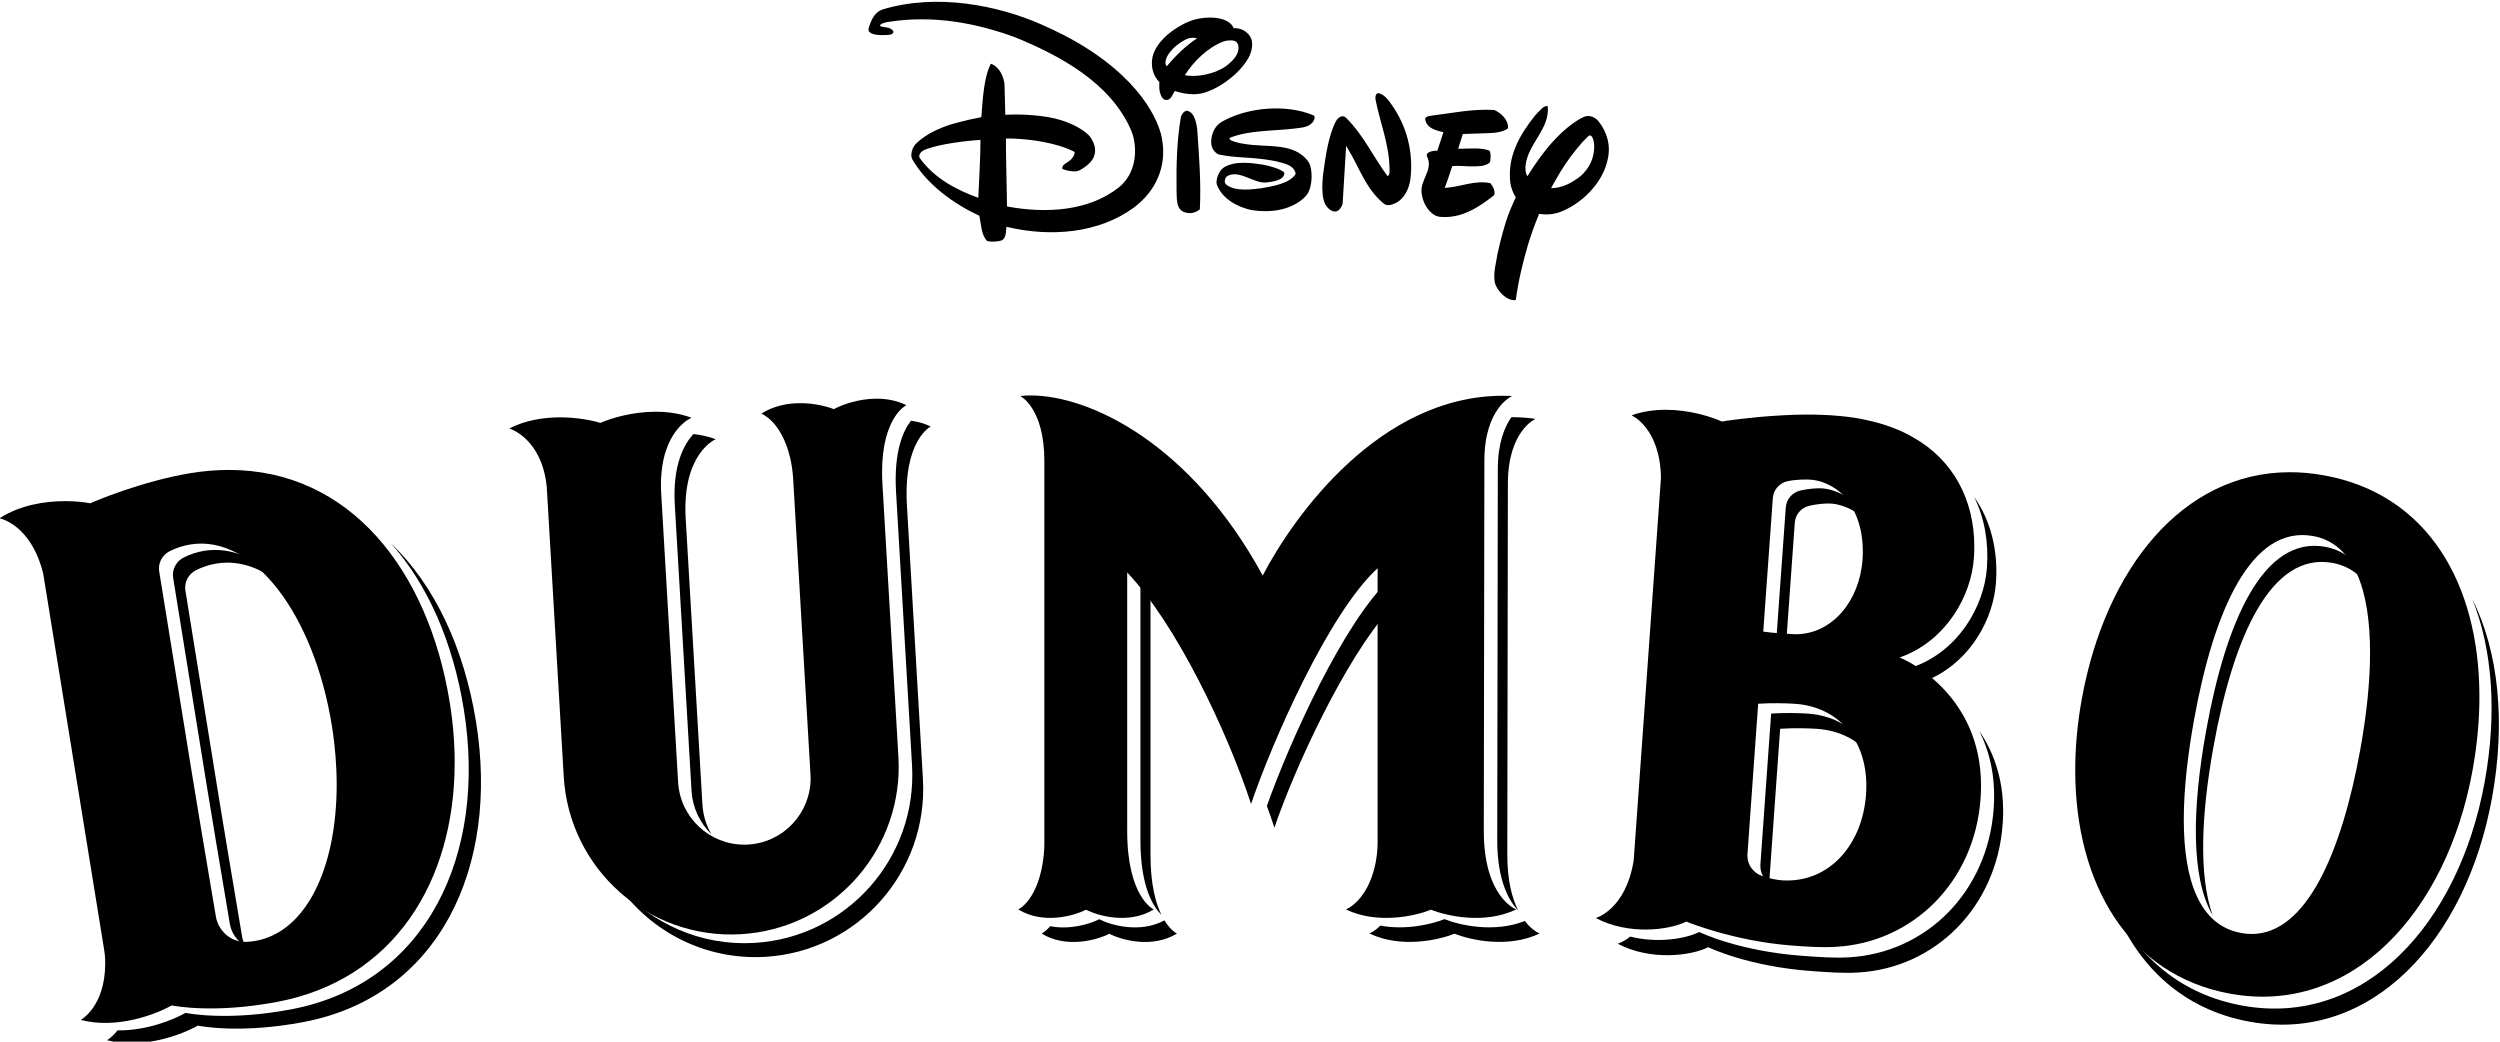 <?xml version="1.0" encoding="UTF-8"?>
<!-- Created with Inkscape (http://www.inkscape.org/) -->
<svg width="338.61" height="141.08" version="1.1" viewBox="0 0 338.61 141.08" xml:space="preserve" xmlns="http://www.w3.org/2000/svg" xmlns:cc="http://creativecommons.org/ns#" xmlns:dc="http://purl.org/dc/elements/1.1/" xmlns:rdf="http://www.w3.org/1999/02/22-rdf-syntax-ns#"><defs><clipPath id="clipPath9455"><path d="m179.28 637.02h254.63v107.38h-254.63z"/></clipPath><clipPath id="clipPath11251"><path d="m0 0h612v792h-612z"/></clipPath></defs><g transform="matrix(1.333 0 0 -1.333 -239.04 991.31)"><g clip-path="url(#clipPath9455)"><g transform="translate(249.59 663.33)"><path d="m0 0c0.103-1.752 0.866-3.303 2.027-4.439-0.523 0.894-0.854 1.919-0.919 3.025l-1.699 29.042c-0.39 6.681 3.05 8.083 3.05 8.083-0.74 0.274-1.502 0.438-2.261 0.526-0.96-1.032-2.134-3.14-1.897-7.195z"/></g><g transform="translate(270.37 693.7)"><path d="m0 0 1.625-27.771c0.551-9.426-6.62-17.515-16.017-18.068-5.477-0.322-10.498 1.99-13.846 5.839 3.282-4.687 8.834-7.614 14.954-7.253 9.396 0.552 16.567 8.642 16.016 18.067l-1.624 27.772c-0.391 6.68 2.419 8.045 2.419 8.045-0.652 0.318-1.332 0.5-2.008 0.588-0.784-1.003-1.76-3.1-1.519-7.219"/></g><g transform="translate(332.48 656.8)"><path d="m0 0 0.058 37.712c0 5.387 2.805 6.595 2.805 6.595-0.83 0.122-1.646 0.175-2.445 0.171-0.695-0.979-1.383-2.622-1.383-5.29l-0.058-37.711c0-4.093 1.196-6.156 2.144-7.148-0.615 1.209-1.121 3.009-1.121 5.671"/></g><g transform="translate(297.64 650.15)"><path d="m0 0c-2.458-1.33-5.399-0.509-6.624 0.117-0.96-0.49-2.973-1.102-4.981-0.706-0.483-0.57-0.873-0.75-0.873-0.75 2.505-1.532 5.609-0.669 6.877-0.02 1.267-0.649 4.372-1.512 6.877 0.02 0 0-0.628 0.284-1.276 1.339"/></g><g transform="translate(320.66 684.95)"><path d="m0 0c-4.786-4.398-10.309-16.68-12.61-23.169 0.279-0.763 0.536-1.503 0.767-2.214 1.979 5.868 7.127 17.136 11.843 22.34z"/></g><g transform="translate(334.26 650.09)"><path d="m0 0c-3.103-1.237-6.621-0.431-8.165 0.185-1.275-0.508-3.896-1.144-6.517-0.656-0.607-0.609-1.106-0.801-1.106-0.801 3.211-1.531 7.021-0.668 8.646-0.02 1.625-0.648 5.435-1.511 8.646 0.02 0 0-0.732 0.272-1.504 1.272"/></g><g transform="translate(375.63 674.77)"><path d="m0 0c3.991 1.902 6.242 6.047 6.5 9.682 0.233 3.269-0.514 6.3-2.214 8.725 1.046-2.117 1.484-4.573 1.299-7.179-0.281-3.943-2.9-8.493-7.548-10.121-0.013 2e-3 -0.027 3e-3 -0.04 5e-3l-0.019-0.017c0.013-1e-3 0.027-1e-3 0.039-4e-3 0.025 0 0.857-0.335 1.983-1.091"/></g><g transform="translate(361.69 690.56)"><path d="m0 0c0.06 0.84 0.665 1.537 1.485 1.719 0.545 0.122 1.202 0.222 1.891 0.231 1.119 0.013 2.172-0.455 3.146-1.073 0.364-0.293 0.692-0.627 0.98-0.994-0.438 1.006-1.07 1.875-1.895 2.54-0.975 0.618-2.028 1.086-3.147 1.073-0.688-9e-3 -1.346-0.109-1.891-0.23-0.819-0.183-1.424-0.879-1.484-1.72l-0.974-13.612c0.325-0.049 0.673-0.088 1.018-0.12z"/></g><g transform="translate(359.12 653.9)"><path d="m0 0c-0.013 0.126-0.017 0.253-8e-3 0.383l0.96 13.522c1e-3 0 2e-3 0 2e-3 1e-3l0.129 1.812c1.329 0.097 2.949 0.051 3.757-6e-3 2.37-0.171 4.269-1.203 5.528-2.84-1.129 2.522-3.397 4.167-6.443 4.385-0.809 0.059-2.428 0.104-3.757 7e-3l-0.129-1.812c-1e-3 0-2e-3 -1e-3 -3e-3 -1e-3l-0.959-13.522c-0.055-0.776 0.312-1.498 0.923-1.929"/></g><g transform="translate(381.9 661.51)"><path d="m0 0c-0.605-8.501-6.893-14.682-14.731-15.114-1.441-0.087-2.997 0.03-4.595 0.143-6.53 0.462-10.49 2.384-10.595 2.431-1.413-0.706-4.258-1.157-7.016-0.466-0.702-0.572-1.263-0.726-1.263-0.726 3.301-1.744 7.401-1.25 9.195-0.354 0.105-0.047 4.065-1.969 10.594-2.431 1.599-0.113 3.154-0.23 4.596-0.143 7.838 0.432 14.126 6.614 14.731 15.114 0.293 4.129-0.856 7.203-2.381 9.427 1.034-2.043 1.696-4.635 1.465-7.881"/></g><g transform="translate(219.03 688.48)"><path d="m0 0c3.797-4.237 6.333-10.148 7.419-16.866 2.394-14.803-3.785-27.899-17.535-30.502-6.358-1.203-10.389-0.428-10.733-0.361-1.289-0.727-4.018-1.819-6.918-1.778-0.558-0.718-1.069-0.998-1.069-0.998 3.671-0.948 7.602 0.563 9.233 1.482 0.344-0.066 4.374-0.842 10.732 0.362 13.751 2.603 19.929 15.699 17.536 30.501-1.202 7.43-4.171 13.877-8.665 18.16"/></g><g transform="translate(196.92 684.94)"><path d="m0 0 2.327-14.387 1.069-6.61s1.594-9.687 2.365-14.157c0.165-0.958 0.757-1.763 1.556-2.208-0.146 0.282-0.254 0.589-0.311 0.915-0.771 4.47-2.365 14.157-2.365 14.157l-1.069 6.61-2.326 14.386c-1e-3 5e-3 -2e-3 0.01-2e-3 0.014-0.136 0.843 0.301 1.678 1.061 2.063 0.659 0.333 1.356 0.566 2.088 0.685 2.493 0.406 4.926-0.57 7.08-2.552-2.438 2.837-5.338 4.331-8.325 3.845-0.732-0.119-1.429-0.352-2.089-0.685-0.76-0.385-1.196-1.22-1.061-2.063 1e-3 -4e-3 1e-3 -8e-3 2e-3 -0.013"/></g><g transform="translate(404.23 667.78)"><path d="m0 0c2.017 11.171 5.827 19.832 12.101 18.692 1.779-0.323 3.098-1.384 4.026-2.999-0.905 2.536-2.447 4.213-4.77 4.635-6.275 1.14-10.084-7.521-12.101-18.692-1.421-7.874-1.57-14.889 0.66-18.745-1.427 4.036-1.155 10.247 0.084 17.109"/></g><g transform="translate(430.52 682.83)"><path d="m0 0c2.106-5.223 2.513-11.725 1.279-18.554-2.632-14.578-12.331-25.021-24.634-22.786-6.081 1.106-10.427 4.764-12.997 9.895 2.429-5.987 7.031-10.312 13.741-11.531 12.303-2.235 22.002 8.208 24.634 22.786 1.366 7.564 0.715 14.722-2.023 20.19"/></g><g transform="translate(297.33 650.72)"><path d="m0 0c-0.584 1.198-1.105 3.103-1.105 6.087v26.338c0.82-0.859 1.65-1.882 2.473-3.018-1.155 1.737-2.334 3.278-3.496 4.495v-26.338c0-4.784 1.339-6.794 2.128-7.564"/></g><g transform="translate(294.54 722.58)"><path d="m0 0c-3.57-2.621-8.454-3.025-12.894-1.969-0.026 7e-3 -0.022 7e-3 -0.063 0.013-0.044-0.486-0.013-1.192-0.52-1.398-0.381-0.099-0.947-0.18-1.457-0.037-0.583 0.658-0.583 1.641-0.767 2.552-2.555 1.187-5.288 3.125-6.796 5.701-0.06 0.121-0.092 0.229-0.099 0.266-0.073 0.395 0.061 0.81 0.261 1.126 0.059 0.091 0.135 0.175 0.193 0.237 0.855 0.825 1.845 1.316 2.836 1.709 0.535 0.203 1.078 0.358 1.624 0.494 0.655 0.178 1.281 0.314 1.856 0.418 0.101 0.023 0.21 0.046 0.314 0.067 0.084 0.28 0.103 3.829 0.978 5.432 0.84-0.294 1.274-1.24 1.385-2.04l0.078-3.152c7e-3 0 0.116 0.01 0.122 0.01l0.126 9e-3h0.15c0.497 0.022 1.366 0.032 2.509-0.069 1.913-0.151 3.759-0.596 5.279-1.751 0.135-0.108 0.398-0.343 0.572-0.631 0.277-0.485 0.482-1.011 0.307-1.63-0.163-0.684-0.881-1.227-1.499-1.565-0.229-0.114-0.449-0.12-0.506-0.12-0.415 5e-3 -0.851 0.08-1.227 0.242-0.033 0.022-0.042 0.03-0.046 0.062 0 0.418 0.479 0.55 0.805 0.823 0.029 0.02 0.121 0.094 0.264 0.309 0.023 0.032 0.046 0.068 0.068 0.105 3e-3 4e-3 6e-3 8e-3 6e-3 0.011 0.051 0.088 0.099 0.193 0.119 0.303 4e-3 0.012 6e-3 0.025 6e-3 0.034v5e-3c-2e-3 0.064-0.047 0.103-0.076 0.121-1.84 0.913-4.321 1.235-6.076 1.315-0.172 6e-3 -0.321 0.019-0.834 6e-3 -3e-3 -0.102-6e-3 -0.053 0-0.158 9e-3 -0.295 6e-3 -0.936 5e-3 -1.215l0.103-5.526c3.897-0.728 8.302-0.512 11.398 1.967 1.428 1.174 1.832 3.065 1.507 4.783-4e-3 0.022-9e-3 0.044-0.013 0.066-0.02 0.099-0.042 0.197-0.067 0.294-8e-3 0.032-0.016 0.064-0.025 0.095-5e-3 0.015-0.01 0.031-0.014 0.046-0.051 0.171-0.109 0.325-0.161 0.455-2.102 4.902-7.332 7.659-11.825 9.493-3.915 1.437-8.291 2.27-12.813 1.559 0 0-0.03-3e-3 -0.074-0.01-0.04-5e-3 -0.079-0.012-0.118-0.018-6e-3 -4e-3 -0.075-0.018-0.08-0.02-0.203-0.044-0.438-0.112-0.574-0.24h4e-3c-0.026-0.021-0.045-0.048-0.063-0.079-3e-3 -0.013-3e-3 -0.029 0.01-0.041 0.391-0.223 0.969-0.045 1.326-0.497 0.019-0.027 0.03-0.053 0.035-0.097 3e-3 -0.19-0.155-0.264-0.331-0.304-0.283-0.043-0.704-0.045-0.9-0.043-0.472 0.018-0.956 0.05-1.252 0.372-0.075 0.125-0.036 0.324-9e-3 0.43 0.261 0.729 0.552 1.504 1.358 1.793 5.592 1.712 11.851 0.384 16.124-1.49 1.447-0.634 3.259-1.503 5.018-2.666 0.438-0.29 0.853-0.578 1.239-0.868 0.021-0.014 0.042-0.027 0.062-0.041 0.034-0.028 0.071-0.058 0.107-0.084 5.539-4.188 5.903-8.123 5.903-8.123h-2e-3c0.45-2.7-0.644-5.168-2.876-6.841m-21.093 5.938c-0.308-0.102-0.774-0.398-0.711-0.791 0-4e-3 0-7e-3 1e-3 -9e-3 0-5e-3 2e-3 -7e-3 2e-3 -0.01 8e-3 -0.024 0.02-0.062 0.045-0.103 1.494-2.088 3.773-3.247 5.946-4.04 0.073 2.001 0.218 3.922 0.218 5.89-0.366-0.029-1.249-0.073-2.84-0.316-0.911-0.145-1.823-0.329-2.661-0.621m39.455 3.247c-2e-3 0.047-0.022 0.094-0.062 0.141-0.025 0.023-0.064 0.047-0.098 0.062-2.765 1.136-6.591 0.805-9.159-0.609-0.78-0.405-1.13-1.159-1.193-2.01-5e-3 -0.142 0-0.51 0.159-0.809 0.13-0.22 0.313-0.42 0.522-0.531 0.032-0.015 0.087-0.035 0.154-0.053 0.845-0.179 1.744-0.244 2.642-0.3 0.454-0.033 0.782-0.054 0.782-0.054 1.7-0.143 2.502-0.363 2.502-0.363h9e-3c0.68-0.189 1.621-0.342 1.808-1.18 6e-3 -0.037 1e-3 -0.06-0.011-0.093-0.573-0.919-2.285-1.233-3.437-1.42-0.753-0.089-2.663-0.404-3.592 0.361-0.126 0.111-0.155 0.236-0.16 0.308 0 0.018 0 0.037 3e-3 0.056v2e-3c7e-3 0.13 0.05 0.264 0.136 0.386 0.014 0.019 0.056 0.07 0.123 0.116 1.204 0.698 2.737-0.796 3.964-0.646 1.241 0.123 1.638 0.418 1.763 0.685 0.102 0.2 0.055 0.336 0.055 0.336-0.435 0.364-1.416 0.654-2.219 0.799-1.135 0.164-2.752 0.404-3.889-0.28-0.02-0.012-0.234-0.149-0.38-0.362-0.218-0.324-0.378-0.717-0.395-1.132 1e-3 -0.073 9e-3 -0.183 0.05-0.309 0.583-1.454 2.101-2.224 3.485-2.541 1.881-0.302 3.914-0.047 5.306 1.19h-2e-3c0.268 0.237 0.411 0.45 0.478 0.565 0.35 0.694 0.455 1.806 0.231 2.669-0.065 0.242-0.169 0.429-0.255 0.551-1.445 1.907-4.108 1.367-6.361 1.731-0.28 0.037-0.675 0.106-1.025 0.218-0.217 0.06-0.345 0.118-0.414 0.154-0.019 0.01-0.038 0.022-0.057 0.033-4e-3 3e-3 -5e-3 5e-3 -5e-3 5e-3 -0.051 0.037-0.09 0.086-0.109 0.153-6e-3 0.037 0.016 0.059 0.031 0.07 1.956 0.784 4.308 0.678 6.482 0.932 0.691 0.104 1.417 0.077 1.894 0.606 0.015 0.017 0.039 0.042 0.067 0.079 1e-3 2e-3 5e-3 4e-3 5e-3 7e-3 2e-3 0 2e-3 3e-3 2e-3 3e-3 0.047 0.062 0.099 0.152 0.134 0.264 0.021 0.057 0.03 0.113 0.034 0.153v0.023c2e-3 0.014 2e-3 0.023 2e-3 0.028v2e-3zm7.872 1.198c-0.292 0.419-0.804 1.204-1.458 1.239-0.254-0.111-0.266-0.472-0.219-0.69 0.474-2.396 1.413-4.575 1.42-7.148 0-0.1-4e-3 -0.273-0.029-0.375-0.033-0.105-0.091-0.192-0.188-0.204-1.439 1.942-2.414 4.127-4.188 5.899-0.077 0.07-0.131 0.106-0.16 0.123-0.286 0.128-0.549-0.029-0.749-0.252-0.052-0.072-0.164-0.229-0.287-0.499-0.561-1.307-0.824-2.761-1.027-4.214-0.111-0.738-0.437-2.77 0.071-3.897 0.219-0.405 0.618-0.805 1.093-0.768 0.326 0.037 0.582 0.437 0.692 0.768l0.357 5.898 0.153-0.253c1.204-1.931 1.82-4.116 3.715-5.645 0.269-0.178 0.616-0.138 0.911-0.018 0.189 0.067 0.449 0.182 0.665 0.375 0.651 0.525 0.994 1.434 1.09 2.16 0.322 2.765-0.368 5.354-1.862 7.501m-15.632 6.123c-0.159 0.533-0.671 0.497-1.118 0.456-0.176-0.027-0.343-0.079-0.427-0.106-1.55-0.602-2.982-1.988-3.883-3.413 1.053-0.182 2.112 0 3.132 0.367 0.325 0.144 0.656 0.29 0.98 0.507 0.695 0.512 1.497 1.242 1.316 2.189m-4.185 0.692c-0.072 0.02-0.148 0.032-0.217 0.039h-4e-3c-0.349 0.036-0.595-0.03-0.711-0.071-0.016-6e-3 -0.03-0.011-0.042-0.017-0.105-0.041-0.22-0.093-0.295-0.135-0.42-0.235-0.812-0.507-1.142-0.837-0.216-0.217-0.432-0.485-0.583-0.74-0.023-0.042-0.107-0.182-0.163-0.379-0.072-0.26-0.106-0.533 0.088-0.702 0.038 0.049 0.078 0.095 0.117 0.142 0.355 0.43 1.501 1.741 2.952 2.7m5.549-1.094c-0.045-0.229-0.142-0.577-0.346-0.939-0.648-1.092-1.572-1.923-2.587-2.594-0.617-0.401-1.202-0.693-1.892-0.91-0.986-0.296-2.078-0.11-2.989 0.179-0.146-0.179-0.366-0.947-0.838-0.908-0.258 0-0.403 0.113-0.561 0.45-0.05 0.12-0.089 0.227-0.113 0.322-0.04 0.165-0.057 0.335-0.064 0.47-3e-3 0.244 9e-3 0.496 9e-3 0.578-0.67 0.671-0.881 1.629-0.697 2.519 9e-3 0.049 0.029 0.137 0.067 0.259 0.024 0.083 0.052 0.166 0.083 0.247 9e-3 0.015 0.02 0.032 0.028 0.05 0.303 0.696 1.097 1.882 3.156 2.911 0.216 0.102 0.586 0.262 1.011 0.376 0.531 0.135 1.211 0.247 2.084 0.156l0.046-7e-3c0.361-0.043 0.761-0.138 1.119-0.335 0 0 0.52-0.278 0.648-0.71 0.044 4e-3 0.082 6e-3 0.121 6e-3 0.104 0 0.271-0.01 0.462-0.055 0.038-9e-3 0.08-0.021 0.124-0.034 0.406-0.126 0.705-0.428 0.705-0.428h-3e-3c0.05-0.046 0.101-0.097 0.144-0.152 0.336-0.402 0.388-0.897 0.283-1.451m34.807-9.937c0 0.302-0.051 0.561-0.09 0.705-0.063 0.191-0.131 0.419-0.322 0.453l3e-3 -2e-3c-0.066 0.018-0.136-0.021-0.183-0.056-0.184-0.179-0.365-0.361-0.535-0.545-0.019-0.019-0.037-0.039-0.055-0.059-0.022-0.025-0.042-0.049-0.065-0.072-0.827-0.932-1.56-1.94-2.201-2.977-0.262-0.449-0.52-0.897-0.775-1.343-0.056-0.102-0.108-0.205-0.162-0.305 1.121 4e-3 2.14 0.547 3.009 1.239 0.889 0.791 1.36 1.803 1.375 2.962l1e-3 -2e-3zm1.357-1.321c-0.5-2.369-2.678-4.551-4.972-5.354 0 0-0.89-0.323-1.986-0.133-0.478-1.157-0.853-2.241-1.137-3.161-0.527-1.818-0.977-3.672-1.233-5.6-0.835-0.111-1.675 0.728-2.038 1.495-0.07 0.159-0.104 0.33-0.119 0.506-0.075 0.581 0.031 1.239 0.101 1.583 0.232 1.511 0.625 2.947 1.049 4.37 0.29 0.875 0.638 1.71 1.015 2.491-0.056 0.076-0.127 0.186-0.192 0.323-0.164 0.323-0.301 0.716-0.361 1.074-0.351 2.692 0.91 4.917 2.494 6.896 0.111 0.128 0.221 0.247 0.32 0.351 0.284 0.268 0.558 0.657 0.976 0.626 0.25-2.312-1.996-3.801-2.249-6.024-0.026-0.321-0.026-0.847 0.193-1.1 0.791 1.291 1.583 2.332 2.152 3.019 0.018 0.02 0.034 0.04 0.051 0.059 0.962 1.129 2.01 2.103 3.211 2.792 0.166 0.09 0.491 0.245 0.731 0.247 0.316-5e-3 0.607-0.127 0.856-0.319 0.049-0.045 0.127-0.115 0.198-0.196 0.889-1.113 1.296-2.495 0.94-3.945m-12.67 2.695c0.501 0.032 1.895-0.034 2.552 0.511 0.073 0.802-0.657 1.531-1.382 1.858-2.227 0.146-4.342-0.327-6.451-0.582-0.199-0.031-0.585-0.073-0.585-0.365 0.183-0.947 1.129-1.131 1.858-1.311l-0.038-0.109-0.578-1.767-0.146-3e-3 -0.28-0.024c-0.059-9e-3 -0.126-0.021-0.19-0.04-0.24-0.077-0.533-0.197-0.443-0.499 0.692-1.386-0.694-2.328-0.546-3.718 0.098-0.9 0.57-1.836 1.375-2.292 0.117-0.056 0.292-0.12 0.526-0.146 2.121-0.188 3.854 0.93 5.456 2.183 0.184 0.401-0.105 0.912-0.366 1.24-1.528 0.33-2.985-0.363-4.514-0.473l-4e-3 3e-3 -0.122-0.014c0.159 0.391 0.446 1.239 0.766 2.211 0.195 0.027 0.582 0.045 0.896 0.021 0.311-0.01 0.644-0.04 0.832-0.038 0.74 0 1.483-0.061 2.022 0.336 0.09 0.074 0.112 0.171 0.116 0.227 0.02 0.256 0.096 0.751-0.098 1.042-0.914 0.328-2.04 0.182-3.026 0.182l-0.141-2e-3 0.471 1.497zm-29.027 0.444c0.179-2.723 0.408-5.329 0.268-8.169-0.401-0.329-0.908-0.475-1.42-0.329-1.056 0.22-0.904 1.471-0.947 2.335-0.034 2.514 0.035 4.991 0.437 7.357 0.068 0.248 0.256 0.584 0.584 0.659 0.564-0.086 0.778-0.59 0.932-1.101 0.038-0.138 0.106-0.413 0.146-0.752"/></g><g transform="translate(268.4 703.16)"><path d="m0 0c-1.825 0-3.497-0.601-4.351-1.066-0.727 0.291-1.994 0.609-3.407 0.609-1.293 0-2.709-0.266-3.947-1.06 0 0 5e-3 -2e-3 0.013-5e-3 -4e-3 -3e-3 -8e-3 -6e-3 -0.013-9e-3 0 0 2.003-0.711 2.902-4.426 0.174-0.718 0.276-1.453 0.319-2.19l1.761-30.042c7e-3 -0.116 0.011-0.231 0.012-0.345 0.022-3.562-2.748-6.558-6.342-6.769-0.135-8e-3 -0.269-0.012-0.401-0.012-3.541 0-6.509 2.766-6.72 6.349l-1.697 28.969c-0.03 0.414-0.045 0.808-0.046 1.183-8e-3 5.636 3.095 6.866 3.095 6.866-7e-3 1e-3 -0.012 3e-3 -0.018 5e-3 0.011 6e-3 0.018 8e-3 0.018 8e-3 -1.192 0.44-2.44 0.608-3.636 0.608-2.343 0-4.488-0.643-5.614-1.132-0.896 0.271-2.393 0.56-4.086 0.56-1.657 0-3.504-0.278-5.161-1.122 0 0 6e-3 -2e-3 0.017-5e-3 -6e-3 -4e-3 -0.011-6e-3 -0.017-9e-3 0 0 3.312-0.96 3.8-5.953l1.723-29.402c0.55-9.402 8.61-16.576 18.001-16.024 9.099 0.534 16.108 8.124 16.036 17.147-3e-3 0.295-0.013 0.591-0.03 0.889l-1.623 27.7c-0.025 0.415-0.036 0.809-0.037 1.184-0.011 5.632 2.455 6.827 2.455 6.827-5e-3 3e-3 -9e-3 5e-3 -0.013 7e-3 8e-3 4e-3 0.013 7e-3 0.013 7e-3 -0.976 0.475-2.014 0.653-3.006 0.653"/></g><g transform="translate(205.18 648.05)"><path d="m0 0c-0.266-0.044-0.533-0.071-0.8-0.084-0.047-2e-3 -0.093-3e-3 -0.138-3e-3 -1.473 0-2.728 1.11-2.982 2.576-0.771 4.459-2.364 14.12-2.364 14.12l-1.068 6.594-2.325 14.35c-1e-3 4e-3 -2e-3 9e-3 -2e-3 0.013-0.017 0.103-0.024 0.205-0.024 0.306 5e-3 0.726 0.422 1.403 1.085 1.738 0.658 0.333 1.355 0.564 2.087 0.684 6.492 1.054 12.582-7.219 14.385-18.349 0.338-2.085 0.501-4.121 0.501-6.062-4e-3 -8.417-3.082-15.027-8.355-15.883m-2.588 47.87c-1.247 0-2.538-0.104-3.872-0.321-4.891-0.794-9.909-2.899-10.214-3.07-0.624 0.12-1.523 0.221-2.561 0.221-2.015 0-4.56-0.381-6.661-1.739 0 0 6e-3 -1e-3 0.016-4e-3 -5e-3 -3e-3 -0.01-6e-3 -0.016-0.01 0 0 3.162-0.56 4.425-5.582l2.6-16.047 1.068-6.593 2.533-15.634c0.052-0.32 0.087-0.644 0.097-0.968 5e-3 -0.145 7e-3 -0.286 7e-3 -0.424-0.016-4.371-2.472-5.703-2.472-5.703 6e-3 -2e-3 0.012-3e-3 0.018-4e-3 -0.012-8e-3 -0.018-0.011-0.018-0.011 3.669-0.945 7.597 0.561 9.228 1.479 0.343-0.067 4.371-0.84 10.725 0.36 11.811 2.232 18.033 12.196 18.028 24.327 0 1.987-0.167 4.032-0.504 6.111-2.172 13.407-10.121 23.612-22.427 23.612"/></g><g transform="translate(333.37 651.27)"><path d="m0 0s-3.278 1.209-3.279 7.968l0.059 37.604c0 5.375 2.802 6.579 2.802 6.579-8e-3 0-0.017 0-0.025 1e-3 0.016 9e-3 0.025 0.013 0.025 0.013-0.307 0.014-0.615 0.021-0.919 0.021-12.483 0-21.215-12.135-24.408-18.266-7.308 13.428-17.572 18.297-23.574 18.298-0.367 0-0.718-0.018-1.051-0.053 0 0 7e-3 -4e-3 0.02-0.012-6e-3 0-0.014-1e-3 -0.02-2e-3 0 0 2.439-1.204 2.439-6.579v-38.852c0-0.401-0.018-0.803-0.06-1.203-0.479-4.554-2.578-5.517-2.578-5.517 4e-3 -3e-3 9e-3 -5e-3 0.013-8e-3 -9e-3 -4e-3 -0.013-6e-3 -0.013-6e-3 2.503-1.528 5.605-0.667 6.872-0.021 1.267-0.646 4.369-1.507 6.873 0.021l-0.015 6e-3c5e-3 3e-3 0.01 5e-3 0.015 8e-3 0 0-2.69 1.209-2.69 7.97v26.258c4.922-5.143 10.135-16.023 12.588-23.52 2.121 6.279 7.888 19.4 12.857 23.958v-27.757c0-0.759-0.068-1.517-0.221-2.261-0.783-3.81-2.991-4.648-2.991-4.648 5e-3 -3e-3 0.011-5e-3 0.016-8e-3l-0.016-6e-3c3.209-1.528 7.016-0.667 8.64-0.021 1.624-0.646 5.431-1.507 8.641 0.021 0 0-7e-3 2e-3 -0.017 6e-3 5e-3 3e-3 0.011 5e-3 0.017 8e-3"/></g><g transform="translate(368.93 662.95)"><path d="m0 0c-0.353-4.962-3.542-8.748-8.017-8.748-0.155 0-0.31 4e-3 -0.467 0.013-0.708 0.04-1.456 0.238-2.092 0.455-0.877 0.298-1.465 1.11-1.479 2.023-1e-3 0.057 1e-3 0.115 6e-3 0.172l0.958 13.488c1e-3 0 2e-3 0 4e-3 1e-3l0.128 1.807c1.328 0.097 2.947 0.051 3.755-7e-3 4.42-0.315 7.205-3.629 7.235-8.27 2e-3 -0.306-9e-3 -0.617-0.031-0.934m-9.471 30.107c0.06 0.838 0.665 1.533 1.485 1.715 0.544 0.12 1.2 0.171 1.888 0.172 1.025 0 1.744-0.227 2.546-0.661 0.454-0.244 0.87-0.554 1.224-0.93 1.303-1.386 1.977-3.374 2.001-5.591 3e-3 -0.313-6e-3 -0.63-0.029-0.951-0.305-4.276-3.155-7.587-6.778-7.587-0.142 0-0.285 5e-3 -0.429 0.016-0.602 0.043-1.861 0.098-2.88 0.253zm13.026-16.257c-0.037 0.017-0.107 0.048-0.139 0.063 0.042 0.015 0.152 0.055 0.204 0.074h-1e-3c4.519 1.684 7.065 6.147 7.341 10.022 0.029 0.405 0.043 0.807 0.041 1.204-9e-3 4.672-2.096 8.742-6.198 11.057-4e-3 3e-3 -6e-3 4e-3 -9e-3 6e-3 -2e-3 0-4e-3 2e-3 -5e-3 3e-3 -1.511 0.88-3.171 1.421-4.715 1.75l1e-3 1e-3c-1.751 0.403-3.962 0.565-6.068 0.565-0.895 0-1.771-0.03-2.585-0.081v-1e-3c-3.132-0.166-5.912-0.585-6.063-0.628-1.136 0.511-3.327 1.195-5.713 1.195-1.139 0-2.322-0.156-3.456-0.56 0 0 5e-3 -3e-3 0.016-8e-3 -5e-3 -2e-3 -0.011-4e-3 -0.016-6e-3 0 0 2.896-1.252 2.973-6.347l-2.768-38.843c-0.796-5.042-3.845-5.87-3.845-5.87 7e-3 -3e-3 0.012-6e-3 0.019-0.01-0.012-3e-3 -0.019-4e-3 -0.019-4e-3 3.298-1.739 7.397-1.247 9.189-0.354 0.104-0.047 4.772-1.961 10.588-2.424 1.597-0.127 3.152-0.23 4.593-0.143 7.833 0.43 14.117 6.597 14.721 15.076 0.033 0.465 0.048 0.917 0.046 1.356-0.035 8.893-6.989 12.413-8.132 12.907"/></g><g transform="translate(419.15 667.51)"><path d="m0 0c-1.898-10.49-5.489-18.742-11.036-18.742-0.344 0-0.697 0.032-1.057 0.097-4.212 0.763-5.837 5.267-5.841 11.518 0 3.053 0.387 6.521 1.048 10.174 2.016 11.144 5.823 19.783 12.093 18.645 4.136-0.749 5.803-5.457 5.786-11.945-8e-3 -2.95-0.363-6.267-0.993-9.747m-3.68 27.858c-1.188 0.216-2.344 0.32-3.469 0.32-10.941 0-18.763-9.862-21.149-23.047-0.453-2.5-0.674-4.958-0.667-7.327 0.029-11.409 5.366-20.731 15.759-22.616 12.295-2.229 21.987 8.187 24.618 22.728 0.473 2.613 0.704 5.178 0.692 7.64-0.054 11.251-5.206 20.384-15.784 22.302"/></g></g><g clip-path="url(#clipPath11251)"/></g></svg>
